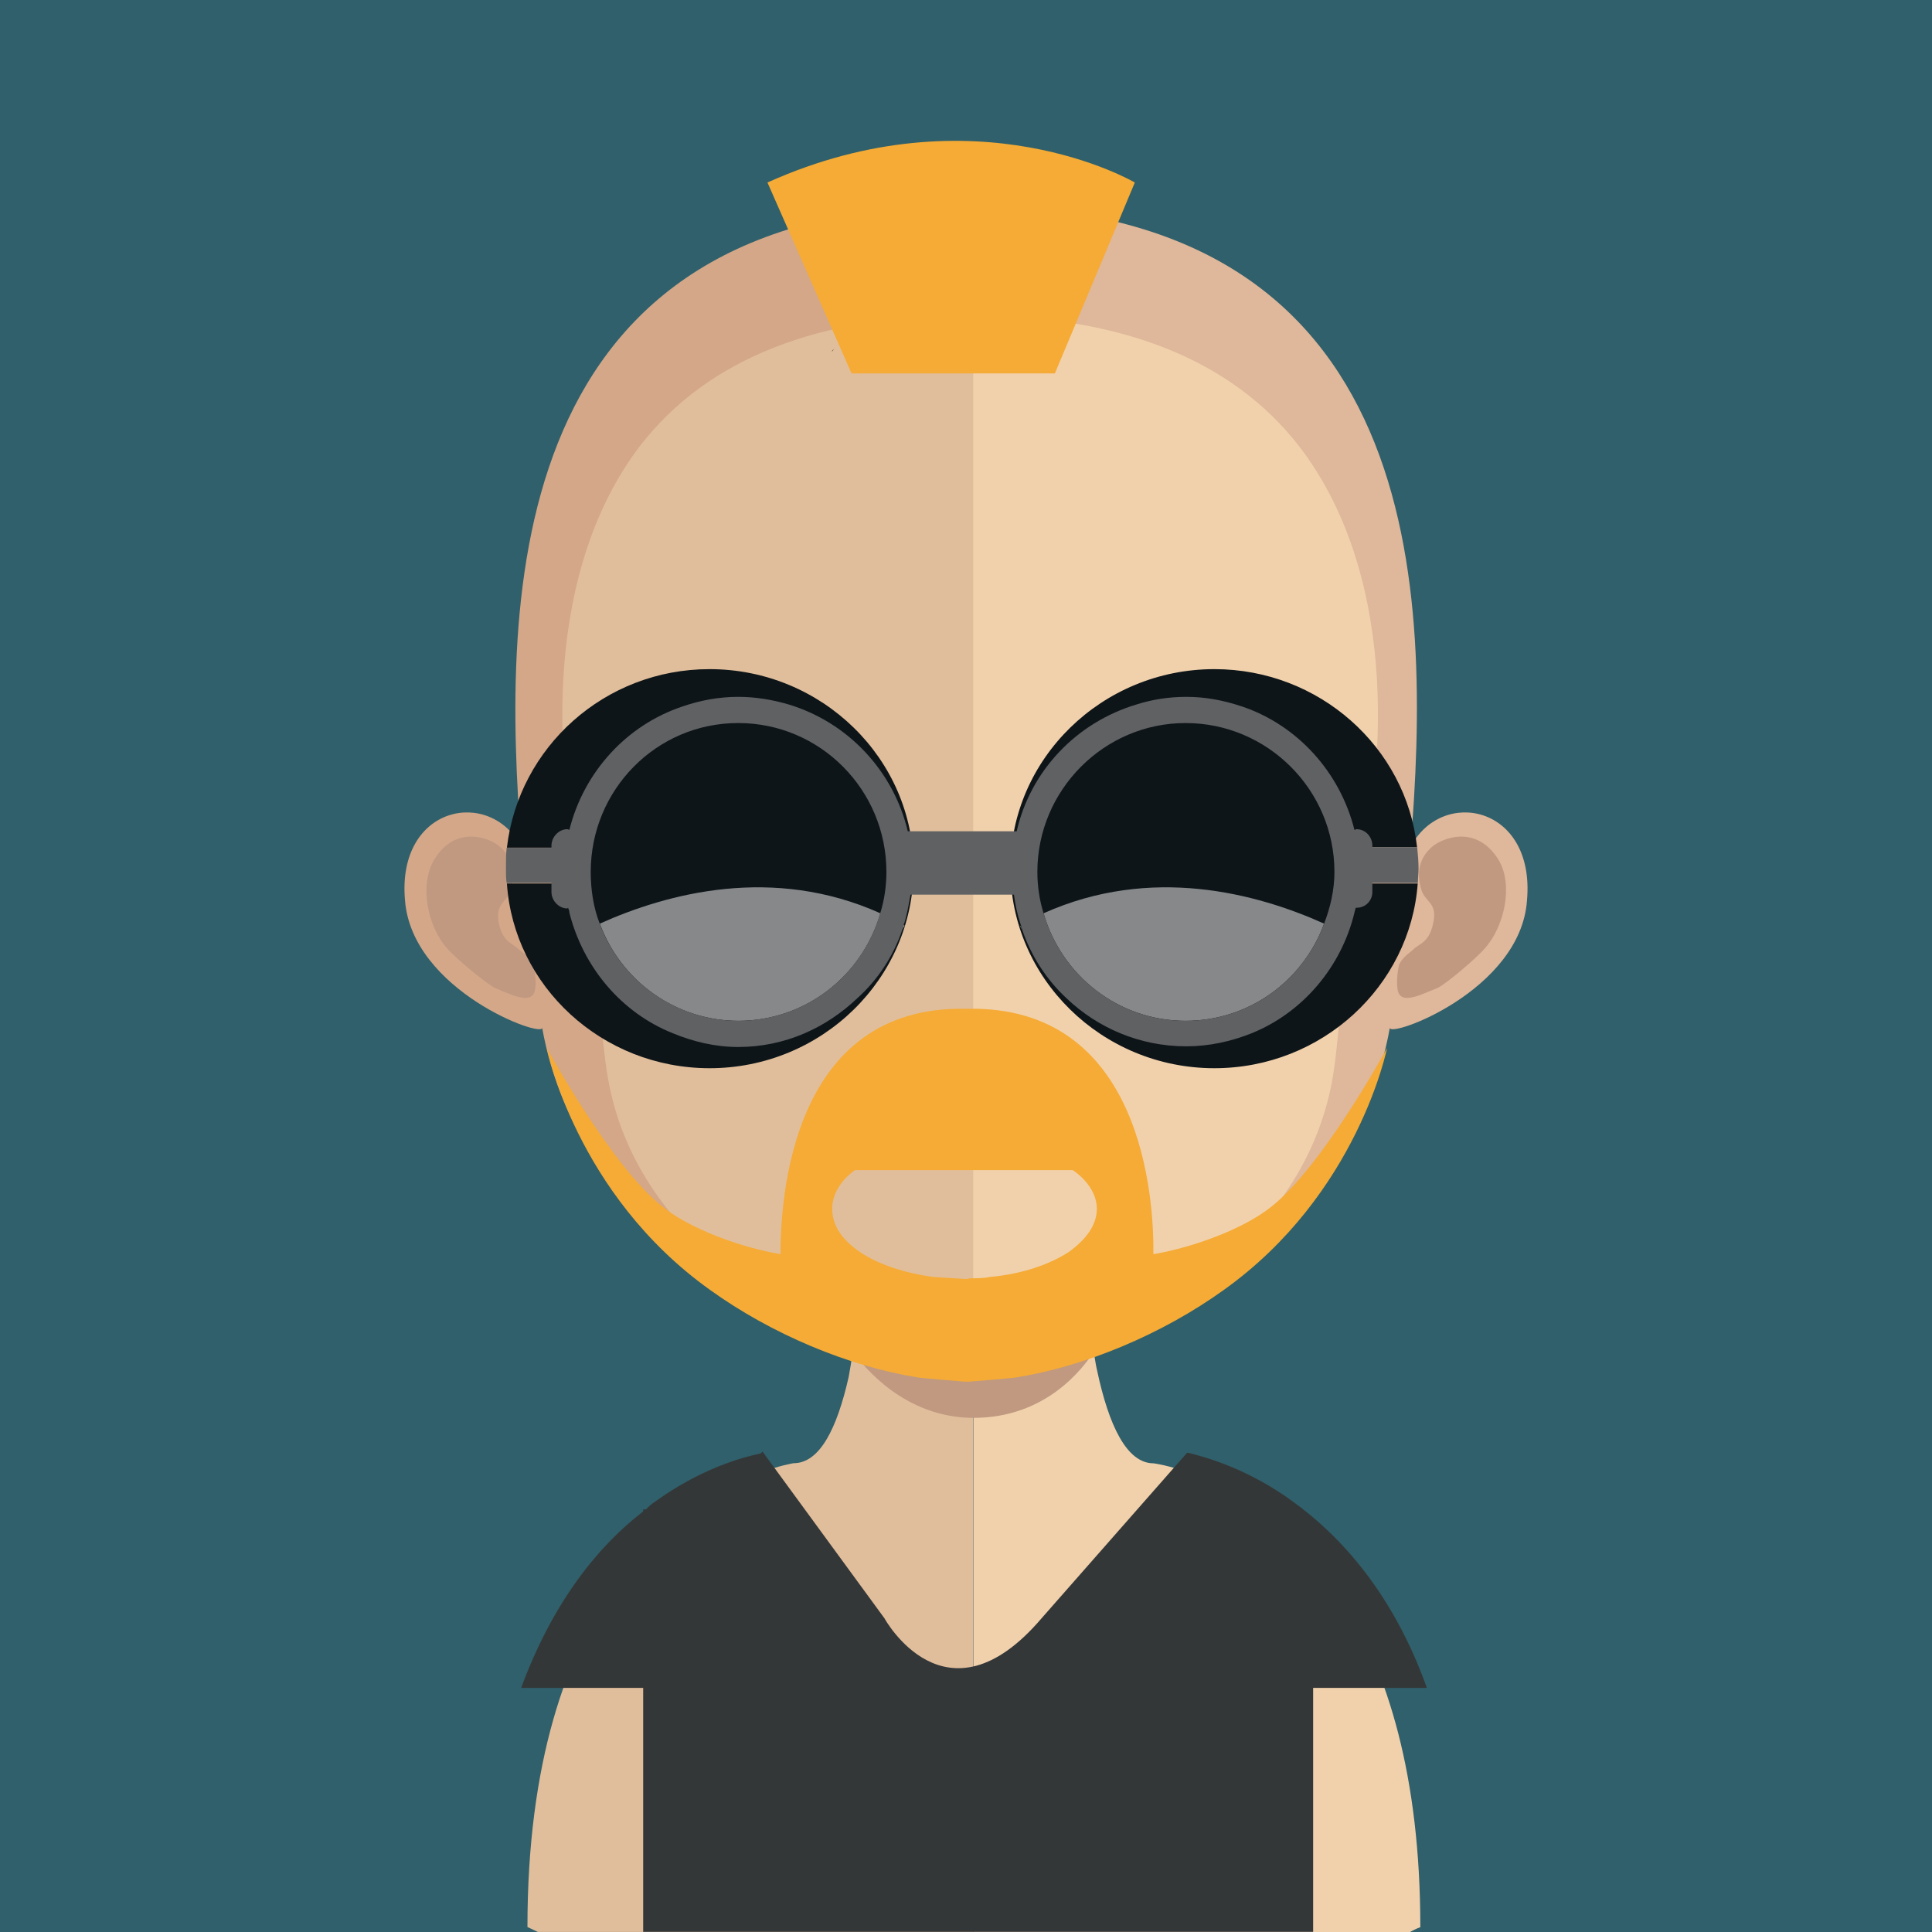 <?xml version="1.0" encoding="utf-8"?>
<!-- Generator: Adobe Illustrator 21.0.0, SVG Export Plug-In . SVG Version: 6.00 Build 0)  -->
<svg version="1.1" id="Layer_1" xmlns="http://www.w3.org/2000/svg" xmlns:xlink="http://www.w3.org/1999/xlink" x="0px" y="0px"
	 viewBox="0 0 128 128" style="enable-background:new 0 0 128 128;" xml:space="preserve">
<style type="text/css">
	.st0{fill:#30606B;}
	.st1{fill:#E1BE9B;}
	.st2{fill:#F1D1AC;}
	.st3{clip-path:url(#SVGID_2_);fill:#C09980;}
	.st4{fill:#D3A788;}
	.st5{fill:#C09980;}
	.st6{fill:#DFB79A;}
	.st7{fill:#3A2817;}
	.st8{fill:#F5AB35;}
	.st9{fill:#0E1519;}
	.st10{opacity:0.4;}
	.st11{clip-path:url(#SVGID_4_);fill:#0E1519;}
	.st12{clip-path:url(#SVGID_6_);fill:#0E1519;}
	.st13{opacity:0.55;}
	.st14{clip-path:url(#SVGID_8_);fill:#E9E8E7;}
	.st15{clip-path:url(#SVGID_10_);fill:#0E1519;}
	.st16{clip-path:url(#SVGID_12_);fill:#E9E8E7;}
	.st17{clip-path:url(#SVGID_14_);fill:#0E1519;}
	.st18{clip-path:url(#SVGID_16_);fill:#0E1519;}
	.st19{clip-path:url(#SVGID_18_);fill:#E9E8E7;}
	.st20{clip-path:url(#SVGID_20_);fill:#0E1519;}
	.st21{clip-path:url(#SVGID_22_);fill:#E9E8E7;}
	.st22{fill:#606163;}
	.st23{fill:#343738;}
</style>
<g>
	<rect y="0" class="st0" width="128" height="128"/>
	<g>
		<path class="st1" d="M64.491,74.704v53.291H35.63c-0.457-0.228-0.685-0.32-0.685-0.32c0-21.965,10.412-28.313,15.252-30.048
			c1.461-0.548,2.375-0.685,2.375-0.685c1.735,0,2.877-2.283,3.653-5.708c0.091-0.502,0.183-1.05,0.274-1.644
			c0.183-0.959,0.32-2.055,0.457-3.105c0-0.639,0.091-1.324,0.137-1.964c0.32-3.288,0.365-6.85,0.365-10.183
			C57.458,74.339,61.34,74.704,64.491,74.704"/>
		<path class="st2" d="M94.1,127.68c0,0-0.274,0.091-0.685,0.32H64.509V74.709h0.046c3.105,0,7.032-0.365,7.032-0.365
			c0,3.334,0.046,6.804,0.32,10.092c0.046,0.639,0.137,1.279,0.228,1.918c0.091,1.142,0.137,2.192,0.32,3.197
			c0.091,0.457,0.137,0.868,0.228,1.233c0.776,3.653,1.964,6.165,3.745,6.165c0,0,1.507,0.183,3.653,1.142
			C85.287,100.464,94.1,107.451,94.1,127.68"/>
		<g>
			<defs>
				<rect id="SVGID_1_" x="56.513" y="84.44" width="15.983" height="9.498"/>
			</defs>
			<clipPath id="SVGID_2_">
				<use xlink:href="#SVGID_1_"  style="overflow:visible;"/>
			</clipPath>
			<path class="st3" d="M72.473,89.554L72.473,89.554c-0.731,1.096-3.151,4.384-7.991,4.384h-0.046
				c-4.567-0.046-7.215-3.425-7.946-4.384c0.183-0.959,0.32-2.009,0.411-3.06c0.091-0.639,0.137-1.324,0.183-1.964
				c2.283,0.548,4.704,0.868,7.261,0.913h0.091c2.694-0.046,5.16-0.411,7.443-1.005c0.091,0.639,0.137,1.279,0.183,1.964
				C72.199,87.499,72.336,88.55,72.473,89.554"/>
		</g>
		<path class="st4" d="M63.911,13.608c-30.504,0-30.687,25.664-29.363,42.514c-2.055-3.973-8.265-2.786-7.717,3.516
			c0.457,6.028,9.224,9.179,9.087,8.448c2.466,13.837,16.851,21.828,27.993,21.828h0.274V13.608H63.911"/>
		<path class="st5" d="M28.771,56.954c1.461-2.42,3.836-1.37,4.384-0.822c0.594,0.548,1.096,1.37,0.685,2.786
			c-0.183,0.822-1.005,0.868-0.822,2.101c0.228,1.324,0.868,1.461,1.233,1.781c0.365,0.32,0.822,0.548,1.05,1.096
			c0.183,0.594,0.228,1.233,0.137,1.735c-0.228,1.005-1.735,0.183-2.649-0.183c-0.639-0.32-2.694-2.055-3.151-2.603
			C28.315,61.383,27.767,58.598,28.771,56.954"/>
		<path class="st6" d="M64.089,13.608c30.55,0,30.733,25.664,29.363,42.514c2.055-3.973,8.265-2.786,7.717,3.516
			c-0.411,6.028-9.224,9.179-9.087,8.448c-2.466,13.837-16.851,21.828-27.993,21.828h-0.228V13.608h0.137"/>
		<path class="st5" d="M99.274,56.954c-1.507-2.42-3.836-1.37-4.43-0.822c-0.594,0.548-1.096,1.37-0.685,2.786
			c0.228,0.822,1.05,0.868,0.822,2.101c-0.228,1.324-0.822,1.461-1.233,1.781c-0.32,0.32-0.776,0.548-1.05,1.096
			c-0.137,0.594-0.183,1.233-0.091,1.735c0.228,1.005,1.69,0.183,2.649-0.183c0.639-0.32,2.649-2.055,3.105-2.603
			C99.685,61.383,100.279,58.598,99.274,56.954"/>
		<path class="st1" d="M64.267,20.878c-10.046,0-17.399,2.877-21.874,8.676c-6.165,8.083-5.936,20.458-3.699,29.317
			c0.731,2.694,1.096,10.001,1.598,12.649c2.146,12.01,15.344,18.403,23.974,18.403h0.228V20.878H64.267"/>
		<path class="st2" d="M86.077,29.573c-4.43-5.708-11.69-8.631-21.6-8.676v69c9.909-0.137,21.782-7.124,23.792-18.357
			c0.502-2.694,0.822-10.001,1.553-12.649C92.105,50.031,92.333,37.701,86.077,29.573"/>
		<polygon class="st7" points="55.262,23.107 55.125,23.244 55.125,23.289 		"/>
		<path class="st7" d="M36.261,46.83"/>
		<path class="st8" d="M84.177,79.987c-1.781,1.416-5.069,2.649-7.763,3.105c0.046-3.608-0.685-16.531-12.375-16.257
			c-11.645-0.274-12.33,12.649-12.33,16.257c-2.694-0.457-5.982-1.69-7.763-3.105c-3.425-2.649-7.717-10.549-7.717-10.549
			s1.918,9.681,10.823,16.029c4.064,2.923,9.179,5.069,13.791,5.799c0.822,0.091,1.918,0.183,3.105,0.274h0.091h0.137
			c1.187-0.091,2.283-0.183,3.105-0.274c4.612-0.731,9.727-2.877,13.791-5.799c8.905-6.347,10.823-16.029,10.823-16.029
			S87.602,77.339,84.177,79.987 M64.221,84.691c0,0-0.137,0.046-0.183,0.046h-0.046L61.801,84.6
			c-1.918-0.274-3.562-0.822-4.749-1.598c-1.233-0.822-1.918-1.781-1.918-2.923c0-0.913,0.548-1.872,1.507-2.557h7.398h7.032
			c1.005,0.685,1.598,1.644,1.598,2.557c0,1.096-0.731,2.055-1.872,2.877c-1.279,0.822-3.105,1.461-5.206,1.644
			C65.18,84.691,64.678,84.691,64.221,84.691"/>
		<path class="st0" d="M49.284,94.413l1.233,1.735c0.411-0.32,1.416-1.096,2.375-2.009L49.284,94.413z"/>
		<path class="st9" d="M47.01,44.332c-6.941,0-12.649,5.16-13.426,11.827h4.521v2.375h-4.521
			c0.457,6.804,6.302,12.238,13.426,12.238c7.443,0,13.517-5.937,13.517-13.243C60.527,50.268,54.454,44.332,47.01,44.332"/>
		<g class="st10">
			<g>
				<defs>
					<rect id="SVGID_3_" x="39.11" y="47.885" width="19.641" height="13.298"/>
				</defs>
				<clipPath id="SVGID_4_">
					<use xlink:href="#SVGID_3_"  style="overflow:visible;"/>
				</clipPath>
				<path class="st11" d="M48.928,47.898c-5.434,0-9.818,4.43-9.818,9.864c0,1.187,0.228,2.375,0.639,3.425
					c4.43-2.009,11.462-3.882,18.586-0.685c0.274-0.868,0.411-1.827,0.411-2.74C58.746,52.328,54.317,47.898,48.928,47.898"/>
			</g>
		</g>
		<g class="st10">
			<g>
				<defs>
					<rect id="SVGID_5_" x="59.778" y="61.292" width="0.156" height="0.293"/>
				</defs>
				<clipPath id="SVGID_6_">
					<use xlink:href="#SVGID_5_"  style="overflow:visible;"/>
				</clipPath>
				<path class="st12" d="M59.943,61.324l-0.091-0.046c0,0.091-0.046,0.228-0.091,0.32C59.806,61.507,59.897,61.415,59.943,61.324"
					/>
			</g>
		</g>
		<g class="st13">
			<g>
				<defs>
					<rect id="SVGID_7_" x="59.778" y="61.292" width="0.156" height="0.293"/>
				</defs>
				<clipPath id="SVGID_8_">
					<use xlink:href="#SVGID_7_"  style="overflow:visible;"/>
				</clipPath>
				<path class="st14" d="M59.943,61.324l-0.091-0.046c0,0.091-0.046,0.228-0.091,0.32C59.806,61.507,59.897,61.415,59.943,61.324"
					/>
			</g>
		</g>
		<g class="st10">
			<g>
				<defs>
					<rect id="SVGID_9_" x="39.74" y="58.795" width="18.609" height="8.803"/>
				</defs>
				<clipPath id="SVGID_10_">
					<use xlink:href="#SVGID_9_"  style="overflow:visible;"/>
				</clipPath>
				<path class="st15" d="M39.74,61.192c1.37,3.745,4.978,6.439,9.179,6.439c4.475,0,8.22-3.014,9.407-7.124
					C51.202,57.31,44.215,59.182,39.74,61.192"/>
			</g>
		</g>
		<g class="st13">
			<g>
				<defs>
					<rect id="SVGID_11_" x="39.74" y="58.795" width="18.609" height="8.803"/>
				</defs>
				<clipPath id="SVGID_12_">
					<use xlink:href="#SVGID_11_"  style="overflow:visible;"/>
				</clipPath>
				<path class="st16" d="M39.74,61.192c1.37,3.745,4.978,6.439,9.179,6.439c4.475,0,8.22-3.014,9.407-7.124
					C51.202,57.31,44.215,59.182,39.74,61.192"/>
			</g>
		</g>
		<path class="st9" d="M80.456,44.332c6.941,0,12.695,5.16,13.426,11.782h-4.475v2.42h4.521
			c-0.502,6.804-6.347,12.238-13.471,12.238c-7.443,0-13.517-5.937-13.517-13.243C66.939,50.268,73.012,44.332,80.456,44.332"/>
		<g class="st10">
			<g>
				<defs>
					<rect id="SVGID_13_" x="68.733" y="47.885" width="19.641" height="13.298"/>
				</defs>
				<clipPath id="SVGID_14_">
					<use xlink:href="#SVGID_13_"  style="overflow:visible;"/>
				</clipPath>
				<path class="st17" d="M78.538,47.898c5.434,0,9.864,4.43,9.864,9.864c0,1.187-0.274,2.375-0.685,3.425
					c-4.43-2.009-11.462-3.882-18.586-0.685c-0.274-0.868-0.411-1.827-0.411-2.74C68.72,52.328,73.149,47.898,78.538,47.898"/>
			</g>
		</g>
		<g class="st10">
			<g>
				<defs>
					<rect id="SVGID_15_" x="67.546" y="61.306" width="0.146" height="0.279"/>
				</defs>
				<clipPath id="SVGID_16_">
					<use xlink:href="#SVGID_15_"  style="overflow:visible;"/>
				</clipPath>
				<path class="st18" d="M67.569,61.324L67.569,61.324c0.091,0.046,0.091,0.137,0.137,0.274L67.569,61.324z"/>
			</g>
		</g>
		<g class="st13">
			<g>
				<defs>
					<rect id="SVGID_17_" x="67.546" y="61.306" width="0.146" height="0.279"/>
				</defs>
				<clipPath id="SVGID_18_">
					<use xlink:href="#SVGID_17_"  style="overflow:visible;"/>
				</clipPath>
				<path class="st19" d="M67.569,61.324L67.569,61.324c0.091,0.046,0.091,0.137,0.137,0.274L67.569,61.324z"/>
			</g>
		</g>
		<g class="st10">
			<g>
				<defs>
					<rect id="SVGID_19_" x="69.131" y="58.793" width="18.614" height="8.805"/>
				</defs>
				<clipPath id="SVGID_20_">
					<use xlink:href="#SVGID_19_"  style="overflow:visible;"/>
				</clipPath>
				<path class="st20" d="M87.725,61.192c-1.37,3.745-4.932,6.439-9.179,6.439c-4.475,0-8.22-3.014-9.407-7.124
					C76.263,57.31,83.25,59.182,87.725,61.192"/>
			</g>
		</g>
		<g class="st13">
			<g>
				<defs>
					<rect id="SVGID_21_" x="69.131" y="58.793" width="18.614" height="8.805"/>
				</defs>
				<clipPath id="SVGID_22_">
					<use xlink:href="#SVGID_21_"  style="overflow:visible;"/>
				</clipPath>
				<path class="st21" d="M87.725,61.192c-1.37,3.745-4.932,6.439-9.179,6.439c-4.475,0-8.22-3.014-9.407-7.124
					C76.263,57.31,83.25,59.182,87.725,61.192"/>
			</g>
		</g>
		<path class="st22" d="M93.89,56.123h-2.968v-0.091c0-0.594-0.457-1.096-1.05-1.096c-0.046,0-0.091,0.046-0.137,0.046
			c-0.959-3.836-3.79-6.941-7.443-8.174c-1.233-0.411-2.42-0.639-3.699-0.639c-1.187,0-2.283,0.183-3.288,0.502
			c-3.973,1.187-7.032,4.384-7.946,8.402h-7.215c-0.959-4.019-3.973-7.215-7.9-8.402c-1.096-0.32-2.192-0.502-3.334-0.502
			c-1.279,0-2.512,0.228-3.699,0.639c-3.699,1.233-6.53,4.338-7.489,8.174c0,0-0.091-0.046-0.137-0.046
			c-0.548,0-1.05,0.502-1.05,1.096v0.137h-2.968c-0.046,0.411-0.046,0.913-0.046,1.37c0,0.32,0,0.685,0.046,0.959h2.968v0.594
			c0,0.594,0.502,1.096,1.05,1.096l0.046-0.046c0.046,0.091,0.091,0.183,0.091,0.32c0.913,3.608,3.425,6.621,6.85,7.991
			c1.324,0.548,2.786,0.913,4.338,0.913c3.105,0,5.845-1.279,7.9-3.242c1.37-1.233,2.375-2.786,2.968-4.521
			c0.046-0.091,0.091-0.228,0.091-0.32c0.228-0.639,0.32-1.324,0.457-2.009h6.85c0.091,0.685,0.228,1.324,0.457,2.009
			c0.046,0.091,0.046,0.183,0.091,0.32c0.594,1.735,1.598,3.288,2.923,4.521c2.055,1.964,4.841,3.197,7.946,3.197
			c1.507,0,2.968-0.32,4.338-0.868c3.379-1.37,5.936-4.384,6.804-7.991c0.046-0.137,0.046-0.228,0.091-0.32h0.046
			c0.594,0,1.05-0.457,1.05-1.05v-0.594h3.014c0-0.274,0.046-0.639,0.046-0.959C93.982,57.082,93.936,56.579,93.89,56.123
			 M58.317,60.507c-1.187,4.11-4.932,7.124-9.407,7.124c-4.156,0-7.809-2.694-9.179-6.439c-0.411-1.05-0.594-2.238-0.594-3.425
			c0-5.434,4.338-9.864,9.772-9.864s9.818,4.43,9.818,9.864C58.728,58.68,58.591,59.639,58.317,60.507 M87.725,61.192
			c-1.37,3.745-4.932,6.439-9.179,6.439c-4.475,0-8.22-3.014-9.407-7.124c-0.274-0.868-0.411-1.827-0.411-2.74
			c0-5.434,4.43-9.864,9.818-9.864c5.434,0,9.864,4.43,9.864,9.864C88.41,58.954,88.136,60.141,87.725,61.192"/>
		<path class="st8" d="M50.846,12.092l5.571,12.649h13.471l5.297-12.649C75.186,12.092,64.637,5.882,50.846,12.092"/>
		<path class="st23" d="M85.675,99.496c-2.923-2.146-5.663-2.923-6.941-3.242h-0.091l-9.635,10.96c-6.347,7.443-10.412,0-10.412,0
			l-8.083-11.051c-0.046,0.091-0.137,0.137-0.137,0.137c-1.324,0.274-4.019,1.05-6.987,3.197c-0.228,0.137-0.411,0.32-0.594,0.502
			h-0.183v0.137c-2.968,2.283-5.982,5.982-8.083,11.69h8.083v8.448v7.717h44.387v-7.717v-8.448h7.535
			C92.297,105.569,88.826,101.779,85.675,99.496"/>
	</g>
</g>
</svg>
